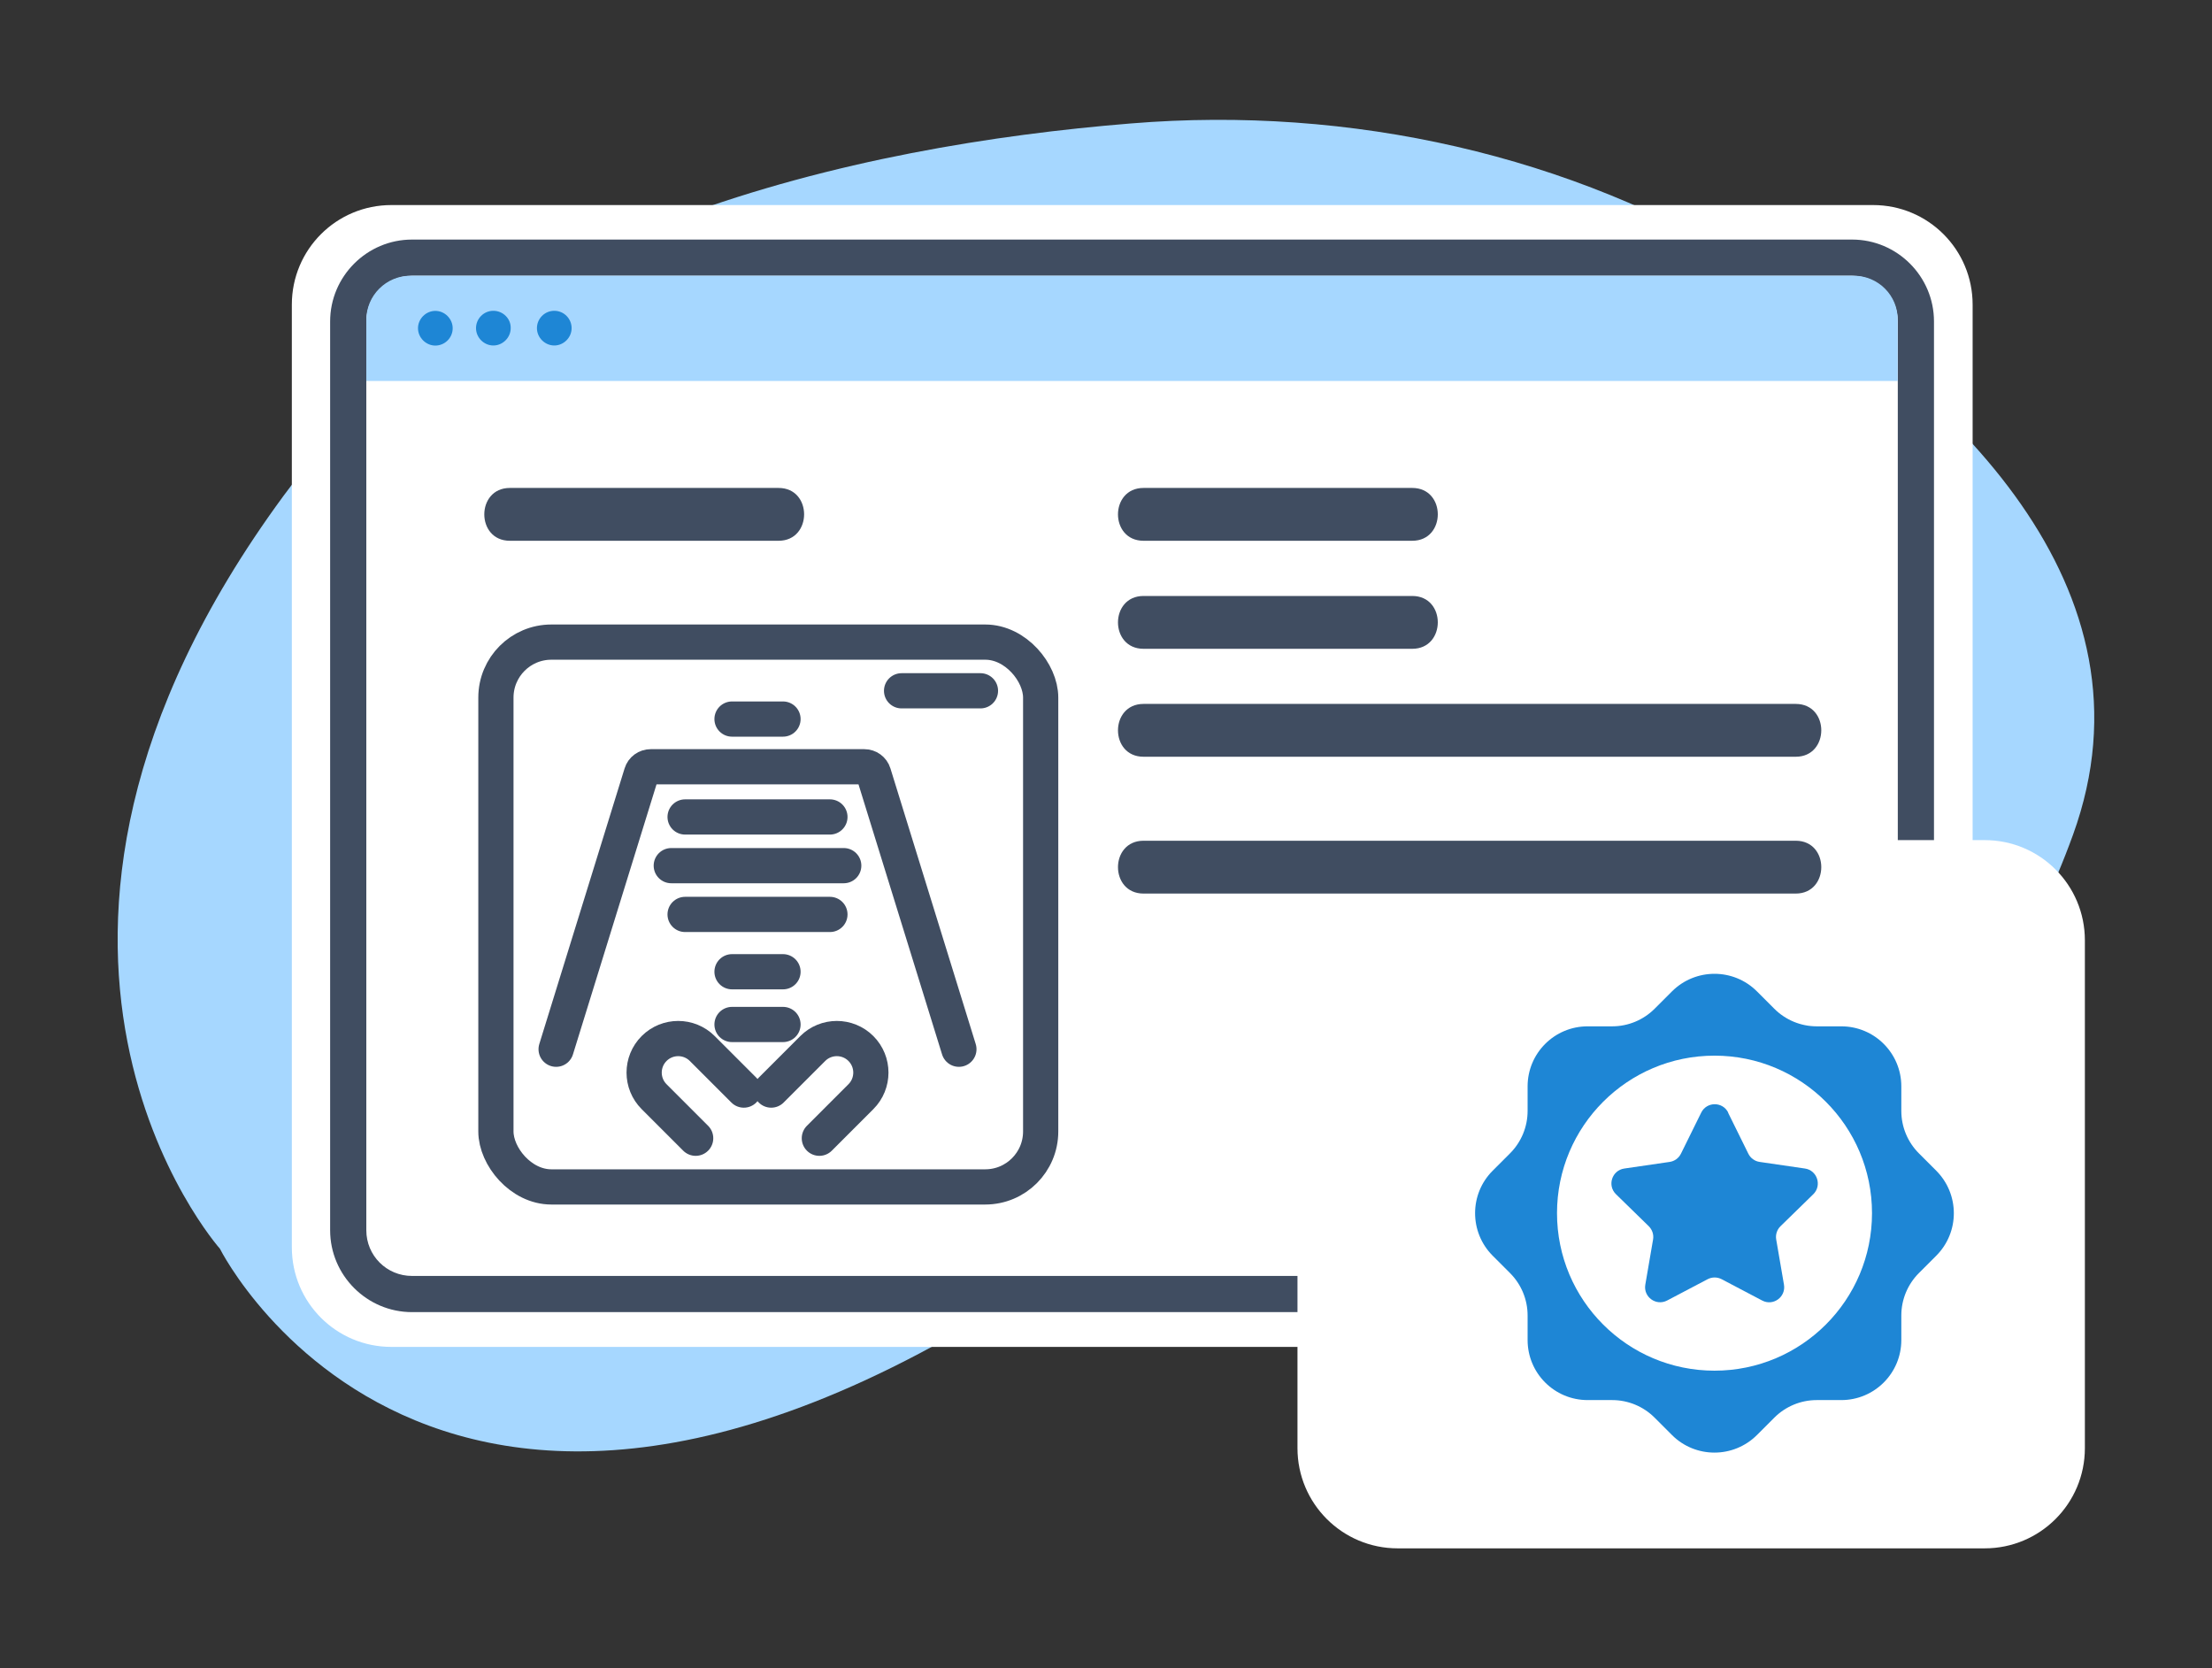 <?xml version="1.0" encoding="UTF-8"?>
<svg id="Layer_1" xmlns="http://www.w3.org/2000/svg" version="1.1" viewBox="0 0 251.26 189.48">
  <rect x="0" y="0" width="251.26" height="189.48" fill="#333333" stroke="none"/>
  <!-- Generator: Adobe Illustrator 29.5.1, SVG Export Plug-In . SVG Version: 2.1.0 Build 141)  -->
  <defs>
    <style>
      .st0 {
        fill: #fff;
      }

      .st1 {
        fill: #1e86d5;
      }

      .st2 {
        fill: none;
        stroke: #404d61;
        stroke-linecap: round;
        stroke-linejoin: round;
        stroke-width: 4px;
      }

      .st3 {
        fill: #404d61;
      }

      .st4 {
        fill: #a6d7ff;
      }
    </style>
  </defs>
  <path class="st4" d="M180.6,125.47s36.87,18.94,54.87-30.65c10.2-28.14-13.78-50.46-36.47-64.51-20.44-12.65-45.54-18.34-70.53-16.29-31.02,2.51-73.84,11.78-96.26,42.29-37.67,51.26-7.23,85.52-7.23,85.52,0,0,27.77,55.64,106.7-6.09,0,0,22.45-18.47,48.92-10.27h0Z"/>
  <g>
    <path class="st0" d="M212.76,152.98H44.46c-6.26,0-11.31-5.05-11.31-11.31V34.6c0-6.26,5.05-11.31,11.31-11.31h168.3c6.26,0,11.31,5.05,11.31,11.31v107.07c0,6.22-5.05,11.31-11.31,11.31h0Z"/>
    <path class="st3" d="M210.41,149.03H46.8c-5.12,0-9.3-4.18-9.3-9.3V36.51c0-5.12,4.18-9.3,9.3-9.3h163.58c5.12,0,9.3,4.18,9.3,9.3v103.22c0,5.12-4.15,9.3-9.27,9.3ZM46.8,31.32c-2.88,0-5.19,2.31-5.19,5.19v103.22c0,2.88,2.31,5.19,5.19,5.19h163.58c2.88,0,5.19-2.31,5.19-5.19V36.51c0-2.88-2.31-5.19-5.19-5.19,0,0-163.58,0-163.58,0Z"/>
  </g>
  <g>
    <path class="st4" d="M210.58,31.32H46.63c-2.78,0-5.02,2.24-5.02,5.02v6.93h173.95v-6.93c.03-2.78-2.21-5.02-4.99-5.02h.01Z"/>
    <path class="st1" d="M51.42,37.28c0,1.1-.9,1.97-1.97,1.97s-1.97-.9-1.97-1.97.9-1.97,1.97-1.97,1.97.9,1.97,1.97ZM56.04,35.3c-1.1,0-1.97.9-1.97,1.97s.9,1.97,1.97,1.97,1.97-.9,1.97-1.97c.03-1.07-.87-1.97-1.97-1.97ZM62.96,35.3c-1.1,0-1.97.9-1.97,1.97s.9,1.97,1.97,1.97,1.97-.9,1.97-1.97-.87-1.97-1.97-1.97Z"/>
  </g>
  <g>
    <path class="st0" d="M225.44,175.86h-66.68c-6.29,0-11.38-5.09-11.38-11.38v-57.68c0-6.29,5.09-11.38,11.38-11.38h66.68c6.29,0,11.38,5.09,11.38,11.38v57.68c0,6.29-5.09,11.38-11.38,11.38Z"/>
    <path class="st0" d="M205.09,124.27c-5.72,0-10.34-4.62-10.34-10.34v-12.35c0-5.72,4.62-10.34,10.34-10.34s10.34,4.62,10.34,10.34v12.35c.03,5.69-4.62,10.34-10.34,10.34ZM179.4,124.27c-5.72,0-10.34-4.62-10.34-10.34v-12.35c0-5.72,4.62-10.34,10.34-10.34s10.34,4.62,10.34,10.34v12.35c0,5.69-4.62,10.34-10.34,10.34Z"/>
  </g>
  <path class="st3" d="M129.89,61.42h30.53c3.86,0,3.87-6,0-6h-30.53c-3.86,0-3.87,6,0,6h0Z"/>
  <path class="st3" d="M57.91,61.42h30.53c3.86,0,3.87-6,0-6h-30.53c-3.86,0-3.87,6,0,6h0Z"/>
  <path class="st3" d="M129.89,73.69h30.53c3.86,0,3.87-6,0-6h-30.53c-3.86,0-3.87,6,0,6h0Z"/>
  <path class="st3" d="M129.89,85.95h74.09c3.86,0,3.87-6,0-6h-74.09c-3.86,0-3.87,6,0,6h0Z"/>
  <path class="st3" d="M129.89,101.49h74.09c3.86,0,3.87-6,0-6h-74.09c-3.86,0-3.87,6,0,6h0Z"/>
  <g>
    <g>
      <path class="st2" d="M63.17,119.17l9.69-31.31c.14-.46.57-.77,1.05-.77h24.27c.48,0,.91.31,1.05.77l9.69,31.31"/>
      <line class="st2" x1="77.82" y1="92.79" x2="94.27" y2="92.79"/>
      <line class="st2" x1="76.25" y1="98.32" x2="95.84" y2="98.32"/>
      <line class="st2" x1="77.82" y1="103.86" x2="94.27" y2="103.86"/>
      <line class="st2" x1="83.15" y1="110.37" x2="88.94" y2="110.37"/>
      <line class="st2" x1="83.15" y1="116.36" x2="88.94" y2="116.36"/>
      <path class="st2" d="M79.02,129.28l-4.72-4.72c-1.51-1.51-1.51-3.96,0-5.47h0c1.51-1.51,3.96-1.51,5.47,0l4.72,4.72"/>
      <path class="st2" d="M93.07,129.28l4.72-4.72c1.51-1.51,1.51-3.96,0-5.47h0c-1.51-1.51-3.96-1.51-5.47,0l-4.72,4.72"/>
      <line class="st2" x1="83.15" y1="81.67" x2="88.94" y2="81.67"/>
      <line class="st2" x1="102.41" y1="78.46" x2="111.37" y2="78.46"/>
    </g>
    <rect class="st2" x="56.33" y="72.93" width="61.88" height="61.88" rx="6.3" ry="6.3"/>
  </g>
  <path class="st1" d="M196.29,126.37l2.3,4.66c.25.51.73.86,1.29.94l5.14.75c1.4.2,1.96,1.93.95,2.92l-3.72,3.63c-.4.39-.59.96-.49,1.52l.88,5.12c.24,1.4-1.23,2.47-2.48,1.8l-4.6-2.42c-.5-.26-1.09-.26-1.59,0l-4.6,2.42c-1.26.66-2.72-.41-2.48-1.8l.88-5.12c.1-.56-.09-1.12-.49-1.52l-3.72-3.63c-1.02-.99-.46-2.72.95-2.92l5.14-.75c.56-.08,1.04-.43,1.29-.94l2.3-4.66c.63-1.27,2.44-1.27,3.07,0Z"/>
  <path class="st1" d="M219.94,132.97l-1.97-1.97c-1.28-1.28-2-3.01-2-4.82v-2.79c0-3.77-3.05-6.82-6.82-6.82h-2.79c-1.81,0-3.54-.72-4.82-2l-1.97-1.97c-2.66-2.66-6.98-2.66-9.65,0l-1.97,1.97c-1.28,1.28-3.01,2-4.82,2h-2.79c-3.77,0-6.82,3.05-6.82,6.82v2.79c0,1.81-.72,3.54-2,4.82l-1.97,1.97c-2.66,2.66-2.66,6.98,0,9.65l1.97,1.97c1.28,1.28,2,3.01,2,4.82v2.79c0,3.77,3.05,6.82,6.82,6.82h2.79c1.81,0,3.54.72,4.82,2l1.97,1.97c2.66,2.66,6.98,2.66,9.65,0l1.97-1.97c1.28-1.28,3.01-2,4.82-2h2.79c3.77,0,6.82-3.05,6.82-6.82v-2.79c0-1.81.72-3.54,2-4.82l1.97-1.97c2.66-2.66,2.66-6.98,0-9.65ZM194.75,155.68c-9.88,0-17.89-8.01-17.89-17.89s8.01-17.89,17.89-17.89,17.89,8.01,17.89,17.89-8.01,17.89-17.89,17.89Z"/>
</svg>